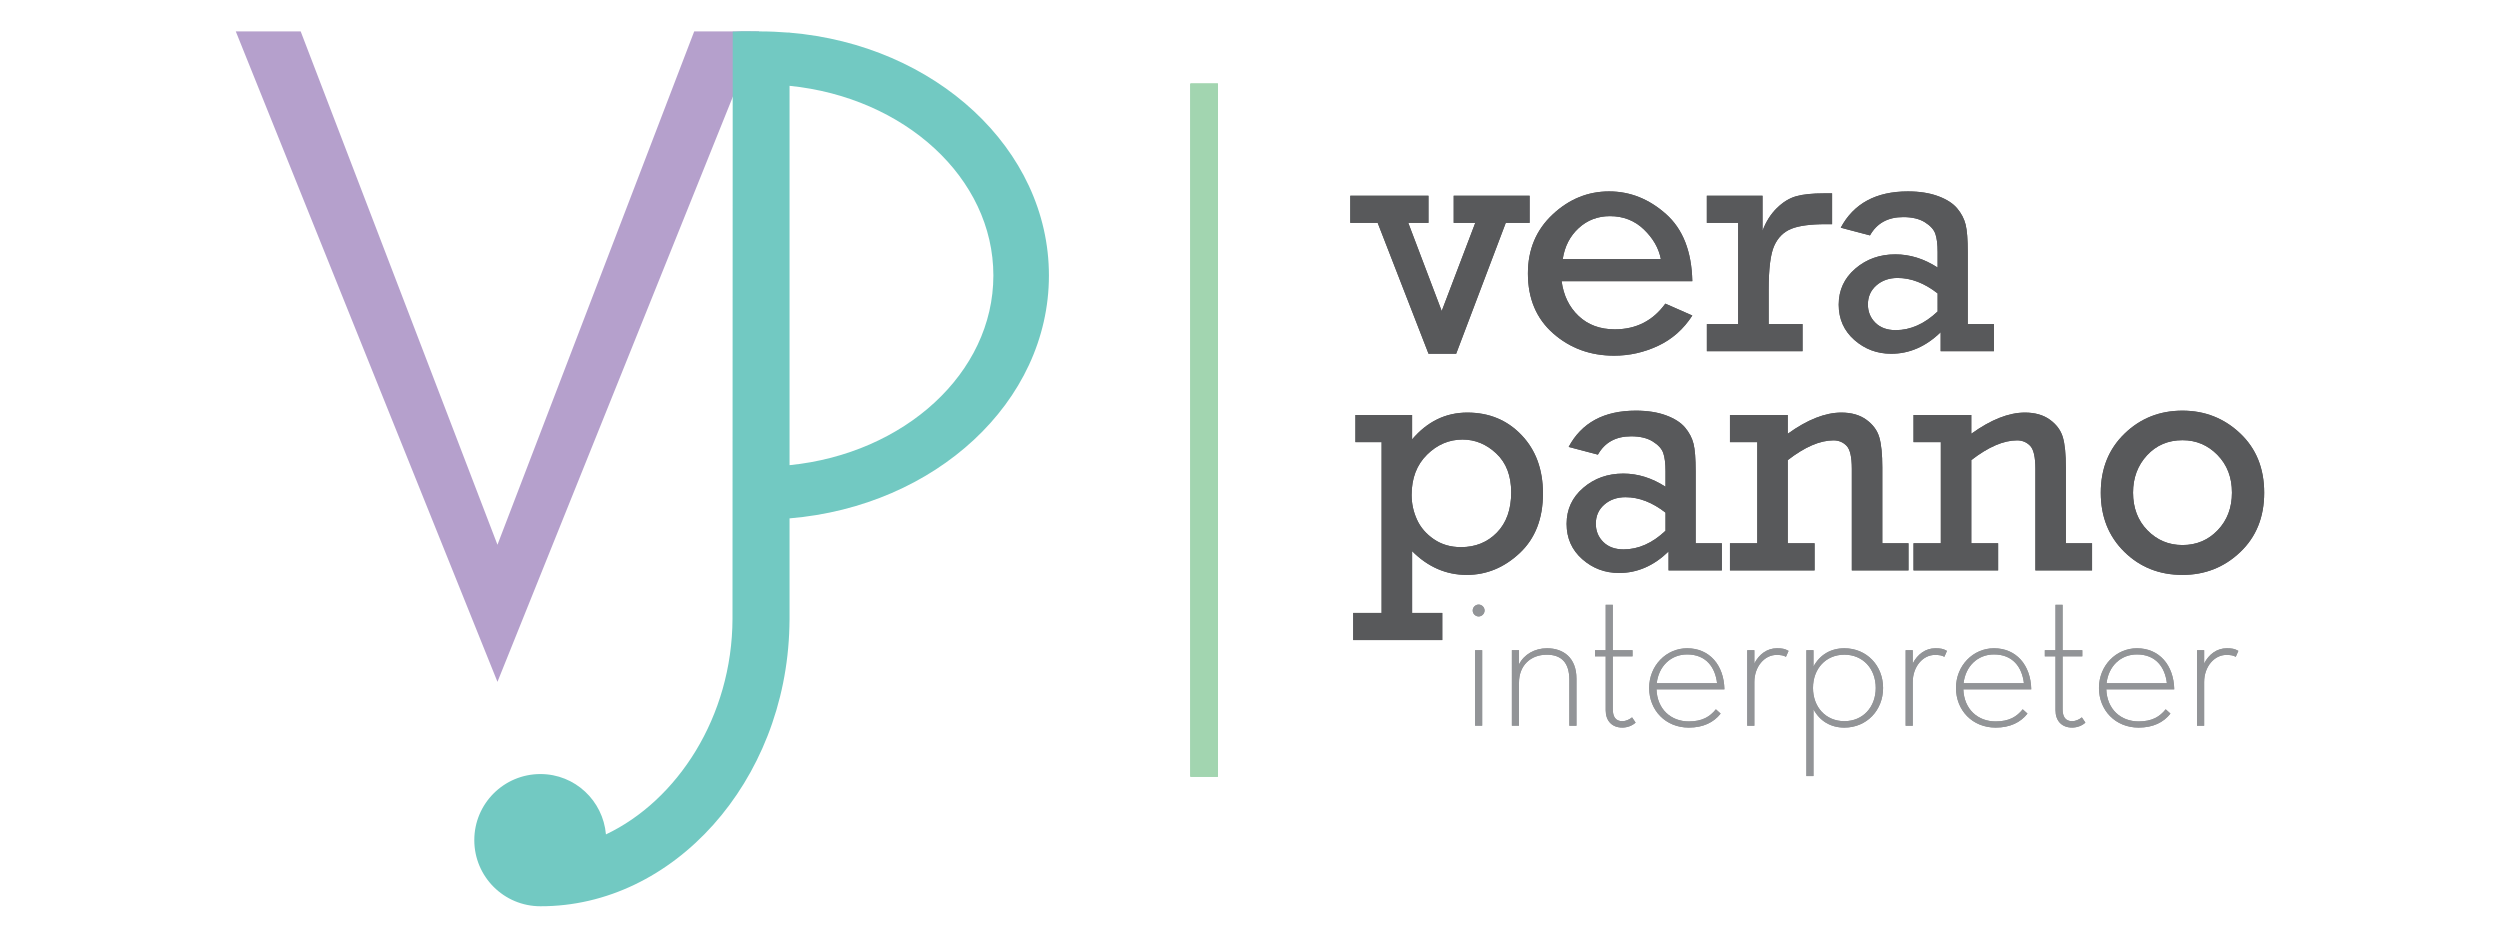 <?xml version="1.0" encoding="utf-8"?>
<!-- Generator: Adobe Illustrator 16.0.0, SVG Export Plug-In . SVG Version: 6.00 Build 0)  -->
<!DOCTYPE svg PUBLIC "-//W3C//DTD SVG 1.1//EN" "http://www.w3.org/Graphics/SVG/1.1/DTD/svg11.dtd">
<svg version="1.1" id="Layer_1" xmlns="http://www.w3.org/2000/svg" xmlns:xlink="http://www.w3.org/1999/xlink" x="0px" y="0px"
	 width="200px" height="75px" viewBox="0 0 200 75" enable-background="new 0 0 200 75" xml:space="preserve">
<path fill="#72C9C2" d="M114.409,20.18"/>
<path fill="#B5A0CC" d="M114.409,20.18"/>
<polygon fill="#58595B" points="114.283,28.3 110.215,17.831 108.023,17.831 108.023,15.66 114.278,15.66 114.278,17.831 
	112.662,17.831 115.337,24.883 118.021,17.831 116.295,17.831 116.295,15.66 122.37,15.66 122.37,17.831 120.46,17.831 
	116.493,28.3 "/>
<path fill="#58595B" d="M135.386,22.494H124.93c0.154,1.147,0.607,2.077,1.361,2.787c0.754,0.711,1.718,1.066,2.891,1.066
	c1.704,0,3.053-0.685,4.046-2.056l2.158,0.951c-0.702,1.088-1.614,1.896-2.735,2.422c-1.123,0.527-2.296,0.79-3.521,0.79
	c-1.9,0-3.525-0.593-4.873-1.779c-1.35-1.186-2.024-2.786-2.024-4.798c0-1.91,0.658-3.481,1.973-4.714
	c1.314-1.233,2.823-1.85,4.526-1.85c1.671,0,3.185,0.603,4.542,1.806S135.334,20.113,135.386,22.494 M132.868,20.721
	c-0.171-0.873-0.625-1.662-1.361-2.369c-0.736-0.707-1.641-1.06-2.711-1.06c-0.976,0-1.811,0.319-2.505,0.958
	c-0.692,0.638-1.117,1.461-1.271,2.472H132.868z"/>
<path fill="#58595B" d="M139.051,25.923v-8.092h-2.505V15.66h4.457v2.8c0.274-0.728,0.655-1.331,1.144-1.811
	c0.488-0.479,1.003-0.796,1.548-0.95c0.543-0.154,1.287-0.231,2.229-0.231h0.643v2.466h-0.488c-1.242,0-2.169,0.124-2.781,0.373
	s-1.067,0.701-1.361,1.356c-0.296,0.655-0.443,1.83-0.443,3.525v2.736h2.711v2.171h-7.656v-2.171H139.051z"/>
<path fill="#58595B" d="M159.516,25.923v2.171h-4.264v-1.516c-1.183,1.148-2.501,1.722-3.956,1.722
	c-1.131,0-2.113-0.369-2.948-1.104c-0.834-0.737-1.252-1.679-1.252-2.826c0-1.157,0.443-2.116,1.329-2.878
	c0.887-0.762,1.954-1.143,3.204-1.143c1.165,0,2.291,0.351,3.379,1.053v-1.233c0-0.634-0.06-1.122-0.181-1.465
	c-0.12-0.342-0.399-0.651-0.84-0.925c-0.441-0.274-1.018-0.411-1.729-0.411c-1.225,0-2.111,0.488-2.659,1.464l-2.338-0.616
	c1.036-1.935,2.826-2.903,5.369-2.903c0.935,0,1.742,0.127,2.422,0.38c0.681,0.252,1.188,0.578,1.521,0.976
	c0.334,0.398,0.56,0.828,0.675,1.291c0.116,0.462,0.174,1.199,0.174,2.209v5.754H159.516z M155.008,23.47
	c-1.054-0.822-2.119-1.233-3.199-1.233c-0.677,0-1.241,0.197-1.695,0.591c-0.453,0.394-0.681,0.903-0.681,1.528
	c0,0.583,0.2,1.071,0.599,1.465c0.397,0.393,0.938,0.59,1.623,0.59c1.183,0,2.3-0.497,3.354-1.49V23.47z"/>
<path fill="#58595B" d="M110.528,49.037V35.37h-2.095v-2.171h4.535v1.953c1.215-1.43,2.688-2.146,4.419-2.146
	c1.746,0,3.19,0.6,4.334,1.798c1.144,1.199,1.716,2.757,1.716,4.676c0,2.012-0.622,3.601-1.862,4.766
	c-1.243,1.164-2.655,1.746-4.239,1.746c-1.645,0-3.101-0.634-4.367-1.9v4.945h2.414v2.17h-7.128v-2.17H110.528z M112.93,39.596
	c0,0.686,0.141,1.34,0.424,1.965c0.282,0.625,0.732,1.149,1.349,1.573s1.341,0.637,2.171,0.637c1.165,0,2.125-0.39,2.883-1.169
	c0.759-0.779,1.138-1.85,1.138-3.211c0-1.328-0.396-2.364-1.188-3.109c-0.793-0.746-1.692-1.118-2.703-1.118
	c-1.079,0-2.028,0.404-2.846,1.213C113.338,37.187,112.93,38.26,112.93,39.596"/>
<path fill="#58595B" d="M137.749,43.462v2.171h-4.265v-1.516c-1.181,1.147-2.5,1.721-3.956,1.721c-1.131,0-2.112-0.368-2.947-1.104
	c-0.835-0.737-1.253-1.679-1.253-2.826c0-1.156,0.443-2.115,1.33-2.878c0.886-0.762,1.954-1.143,3.205-1.143
	c1.164,0,2.289,0.351,3.377,1.053v-1.233c0-0.634-0.06-1.122-0.18-1.464c-0.119-0.343-0.399-0.651-0.841-0.925
	c-0.439-0.274-1.017-0.412-1.729-0.412c-1.225,0-2.11,0.489-2.658,1.465l-2.338-0.617c1.036-1.935,2.825-2.902,5.369-2.902
	c0.934,0,1.741,0.125,2.423,0.378c0.68,0.252,1.187,0.578,1.521,0.977c0.333,0.398,0.559,0.829,0.675,1.292
	c0.115,0.462,0.172,1.199,0.172,2.209v5.754H137.749z M133.24,41.009c-1.053-0.822-2.119-1.233-3.197-1.233
	c-0.677,0-1.242,0.197-1.696,0.591s-0.681,0.904-0.681,1.529c0,0.582,0.199,1.069,0.598,1.464c0.398,0.394,0.939,0.591,1.625,0.591
	c1.181,0,2.299-0.496,3.352-1.49V41.009z"/>
<path fill="#58595B" d="M143.021,33.199v1.502c1.566-1.13,2.997-1.695,4.29-1.695c0.805,0,1.471,0.19,1.996,0.571
	c0.527,0.381,0.872,0.848,1.035,1.4s0.244,1.36,0.244,2.422v6.063h2.094v2.171h-4.535v-8.131c0-0.942-0.141-1.557-0.424-1.844
	c-0.281-0.287-0.629-0.429-1.04-0.429c-1.079,0-2.299,0.526-3.66,1.58v6.654h2.146v2.171h-6.77v-2.171h2.184V35.37h-2.184v-2.171
	H143.021z"/>
<path fill="#58595B" d="M157.705,33.199v1.502c1.566-1.13,2.997-1.695,4.29-1.695c0.805,0,1.472,0.19,1.998,0.571
	c0.526,0.381,0.87,0.848,1.034,1.4c0.162,0.552,0.243,1.36,0.243,2.422v6.063h2.094v2.171h-4.534v-8.131
	c0-0.942-0.141-1.557-0.424-1.844c-0.282-0.287-0.63-0.429-1.041-0.429c-1.078,0-2.299,0.526-3.66,1.58v6.654h2.146v2.171h-6.77
	v-2.171h2.184V35.37h-2.184v-2.171H157.705z"/>
<path fill="#58595B" d="M168.062,39.416c0-1.919,0.633-3.493,1.901-4.722c1.268-1.229,2.812-1.842,4.635-1.842
	c1.79,0,3.328,0.605,4.612,1.816c1.283,1.212,1.926,2.795,1.926,4.748c0,1.952-0.639,3.536-1.92,4.753
	c-1.279,1.216-2.819,1.823-4.618,1.823c-1.849,0-3.401-0.616-4.654-1.85C168.689,42.91,168.062,41.334,168.062,39.416
	 M170.645,39.409c0,1.227,0.383,2.233,1.149,3.017c0.767,0.785,1.701,1.178,2.805,1.178c1.122,0,2.063-0.397,2.82-1.19
	c0.758-0.792,1.136-1.794,1.136-3.004c0-1.22-0.385-2.223-1.155-3.011c-0.771-0.789-1.704-1.183-2.801-1.183
	c-1.146,0-2.093,0.402-2.838,1.208C171.018,37.229,170.645,38.225,170.645,39.409"/>
<polygon fill="#58595B" points="114.283,28.3 110.215,17.831 108.023,17.831 108.023,15.66 114.278,15.66 114.278,17.831 
	112.662,17.831 115.337,24.883 118.021,17.831 116.295,17.831 116.295,15.66 122.37,15.66 122.37,17.831 120.46,17.831 
	116.493,28.3 "/>
<path fill="#58595B" d="M135.386,22.494H124.93c0.154,1.147,0.607,2.077,1.361,2.787c0.754,0.711,1.718,1.066,2.891,1.066
	c1.704,0,3.053-0.685,4.046-2.056l2.158,0.951c-0.702,1.088-1.614,1.896-2.735,2.422c-1.123,0.527-2.296,0.79-3.521,0.79
	c-1.9,0-3.525-0.593-4.873-1.779c-1.35-1.186-2.024-2.786-2.024-4.798c0-1.91,0.658-3.481,1.973-4.714
	c1.314-1.233,2.823-1.85,4.526-1.85c1.671,0,3.185,0.603,4.542,1.806S135.334,20.113,135.386,22.494 M132.868,20.721
	c-0.171-0.873-0.625-1.662-1.361-2.369c-0.736-0.707-1.641-1.06-2.711-1.06c-0.976,0-1.811,0.319-2.505,0.958
	c-0.692,0.638-1.117,1.461-1.271,2.472H132.868z"/>
<path fill="#58595B" d="M139.051,25.923v-8.092h-2.505V15.66h4.457v2.8c0.274-0.728,0.655-1.331,1.144-1.811
	c0.488-0.479,1.003-0.796,1.548-0.95c0.543-0.154,1.287-0.231,2.229-0.231h0.643v2.466h-0.488c-1.242,0-2.169,0.124-2.781,0.373
	s-1.067,0.701-1.361,1.356c-0.296,0.655-0.443,1.83-0.443,3.525v2.736h2.711v2.171h-7.656v-2.171H139.051z"/>
<path fill="#58595B" d="M159.516,25.923v2.171h-4.264v-1.516c-1.183,1.148-2.501,1.722-3.956,1.722
	c-1.131,0-2.113-0.369-2.948-1.104c-0.834-0.737-1.252-1.679-1.252-2.826c0-1.157,0.443-2.116,1.329-2.878
	c0.887-0.762,1.954-1.143,3.204-1.143c1.165,0,2.291,0.351,3.379,1.053v-1.233c0-0.634-0.06-1.122-0.181-1.465
	c-0.12-0.342-0.399-0.651-0.84-0.925c-0.441-0.274-1.018-0.411-1.729-0.411c-1.225,0-2.111,0.488-2.659,1.464l-2.338-0.616
	c1.036-1.935,2.826-2.903,5.369-2.903c0.935,0,1.742,0.127,2.422,0.38c0.681,0.252,1.188,0.578,1.521,0.976
	c0.334,0.398,0.56,0.828,0.675,1.291c0.116,0.462,0.174,1.199,0.174,2.209v5.754H159.516z M155.008,23.47
	c-1.054-0.822-2.119-1.233-3.199-1.233c-0.677,0-1.241,0.197-1.695,0.591c-0.453,0.394-0.681,0.903-0.681,1.528
	c0,0.583,0.2,1.071,0.599,1.465c0.397,0.393,0.938,0.59,1.623,0.59c1.183,0,2.3-0.497,3.354-1.49V23.47z"/>
<path fill="#58595B" d="M110.528,49.037V35.37h-2.095v-2.171h4.535v1.953c1.215-1.43,2.688-2.146,4.419-2.146
	c1.746,0,3.19,0.6,4.334,1.798c1.144,1.199,1.716,2.757,1.716,4.676c0,2.012-0.622,3.601-1.862,4.766
	c-1.243,1.164-2.655,1.746-4.239,1.746c-1.645,0-3.101-0.634-4.367-1.9v4.945h2.414v2.17h-7.128v-2.17H110.528z M112.93,39.596
	c0,0.686,0.141,1.34,0.424,1.965c0.282,0.625,0.732,1.149,1.349,1.573s1.341,0.637,2.171,0.637c1.165,0,2.125-0.39,2.883-1.169
	c0.759-0.779,1.138-1.85,1.138-3.211c0-1.328-0.396-2.364-1.188-3.109c-0.793-0.746-1.692-1.118-2.703-1.118
	c-1.079,0-2.028,0.404-2.846,1.213C113.338,37.187,112.93,38.26,112.93,39.596"/>
<path fill="#58595B" d="M137.749,43.462v2.171h-4.265v-1.516c-1.181,1.147-2.5,1.721-3.956,1.721c-1.131,0-2.112-0.368-2.947-1.104
	c-0.835-0.737-1.253-1.679-1.253-2.826c0-1.156,0.443-2.115,1.33-2.878c0.886-0.762,1.954-1.143,3.205-1.143
	c1.164,0,2.289,0.351,3.377,1.053v-1.233c0-0.634-0.06-1.122-0.18-1.464c-0.119-0.343-0.399-0.651-0.841-0.925
	c-0.439-0.274-1.017-0.412-1.729-0.412c-1.225,0-2.11,0.489-2.658,1.465l-2.338-0.617c1.036-1.935,2.825-2.902,5.369-2.902
	c0.934,0,1.741,0.125,2.423,0.378c0.68,0.252,1.187,0.578,1.521,0.977c0.333,0.398,0.559,0.829,0.675,1.292
	c0.115,0.462,0.172,1.199,0.172,2.209v5.754H137.749z M133.24,41.009c-1.053-0.822-2.119-1.233-3.197-1.233
	c-0.677,0-1.242,0.197-1.696,0.591s-0.681,0.904-0.681,1.529c0,0.582,0.199,1.069,0.598,1.464c0.398,0.394,0.939,0.591,1.625,0.591
	c1.181,0,2.299-0.496,3.352-1.49V41.009z"/>
<path fill="#58595B" d="M143.021,33.199v1.502c1.566-1.13,2.997-1.695,4.29-1.695c0.805,0,1.471,0.19,1.996,0.571
	c0.527,0.381,0.872,0.848,1.035,1.4s0.244,1.36,0.244,2.422v6.063h2.094v2.171h-4.535v-8.131c0-0.942-0.141-1.557-0.424-1.844
	c-0.281-0.287-0.629-0.429-1.04-0.429c-1.079,0-2.299,0.526-3.66,1.58v6.654h2.146v2.171h-6.77v-2.171h2.184V35.37h-2.184v-2.171
	H143.021z"/>
<path fill="#58595B" d="M157.705,33.199v1.502c1.566-1.13,2.997-1.695,4.29-1.695c0.805,0,1.472,0.19,1.998,0.571
	c0.526,0.381,0.87,0.848,1.034,1.4c0.162,0.552,0.243,1.36,0.243,2.422v6.063h2.094v2.171h-4.534v-8.131
	c0-0.942-0.141-1.557-0.424-1.844c-0.282-0.287-0.63-0.429-1.041-0.429c-1.078,0-2.299,0.526-3.66,1.58v6.654h2.146v2.171h-6.77
	v-2.171h2.184V35.37h-2.184v-2.171H157.705z"/>
<path fill="#58595B" d="M168.062,39.416c0-1.919,0.633-3.493,1.901-4.722c1.268-1.229,2.812-1.842,4.635-1.842
	c1.79,0,3.328,0.605,4.612,1.816c1.283,1.212,1.926,2.795,1.926,4.748c0,1.952-0.639,3.536-1.92,4.753
	c-1.279,1.216-2.819,1.823-4.618,1.823c-1.849,0-3.401-0.616-4.654-1.85C168.689,42.91,168.062,41.334,168.062,39.416
	 M170.645,39.409c0,1.227,0.383,2.233,1.149,3.017c0.767,0.785,1.701,1.178,2.805,1.178c1.122,0,2.063-0.397,2.82-1.19
	c0.758-0.792,1.136-1.794,1.136-3.004c0-1.22-0.385-2.223-1.155-3.011c-0.771-0.789-1.704-1.183-2.801-1.183
	c-1.146,0-2.093,0.402-2.838,1.208C171.018,37.229,170.645,38.225,170.645,39.409"/>
<path fill="#929497" d="M117.816,48.84c0-0.266,0.227-0.475,0.475-0.475c0.247,0,0.475,0.209,0.475,0.475
	c0,0.267-0.228,0.476-0.475,0.476C118.043,49.315,117.816,49.106,117.816,48.84 M118.006,52.014h0.569v6.042h-0.569V52.014z"/>
<path fill="#929497" d="M120.951,52.014h0.57v1.141c0.398-0.799,1.254-1.293,2.24-1.293c1.312,0,2.357,0.76,2.357,2.432v3.763h-0.57
	v-3.668c0-1.405-0.664-2.013-1.805-2.013c-1.292,0-2.223,0.854-2.223,2.242v3.438h-0.57V52.014z"/>
<path fill="#929497" d="M127.601,52.508v-0.494h0.854v-3.629h0.57v3.629h1.578v0.494h-1.578v4.236c0,0.57,0.209,0.95,0.76,0.95
	c0.304,0,0.59-0.151,0.779-0.304l0.285,0.418c-0.267,0.247-0.664,0.398-1.064,0.398c-0.836,0-1.33-0.55-1.33-1.387v-4.312H127.601z"
	/>
<path fill="#929497" d="M135.105,57.714c1.082,0,1.69-0.381,2.166-0.97l0.38,0.343c-0.552,0.702-1.387,1.12-2.546,1.12
	c-1.862,0-3.173-1.387-3.173-3.172c0-1.786,1.368-3.174,3.04-3.174c1.786,0,2.945,1.35,2.982,3.287h-5.434
	C132.578,56.744,133.681,57.714,135.105,57.714 M137.366,54.654c-0.152-1.291-0.893-2.299-2.394-2.299
	c-1.33,0-2.28,0.969-2.433,2.299H137.366z"/>
<path fill="#929497" d="M139.778,52.014h0.571v1.063c0.38-0.74,1.024-1.216,1.804-1.216c0.419,0,0.627,0.038,0.932,0.209
	l-0.209,0.476c-0.189-0.114-0.399-0.152-0.761-0.152c-0.949,0-1.766,0.931-1.766,2.166v3.496h-0.571V52.014z"/>
<path fill="#929497" d="M144.51,52.014h0.569v1.311c0.513-0.95,1.388-1.463,2.471-1.463c1.786,0,3.097,1.388,3.097,3.174
	c0,1.785-1.311,3.172-3.097,3.172c-1.083,0-1.958-0.513-2.471-1.463v5.339h-0.569V52.014z M150.059,55.035
	c0-1.54-1.027-2.661-2.509-2.661c-1.482,0-2.509,1.121-2.509,2.661c0,1.538,1.026,2.659,2.509,2.659
	C149.031,57.694,150.059,56.573,150.059,55.035"/>
<path fill="#929497" d="M152.451,52.014h0.57v1.063c0.381-0.74,1.025-1.216,1.805-1.216c0.418,0,0.627,0.038,0.931,0.209
	l-0.208,0.476c-0.189-0.114-0.399-0.152-0.761-0.152c-0.949,0-1.767,0.931-1.767,2.166v3.496h-0.57V52.014z"/>
<path fill="#929497" d="M159.651,57.714c1.084,0,1.691-0.381,2.167-0.97l0.38,0.343c-0.552,0.702-1.388,1.12-2.547,1.12
	c-1.861,0-3.172-1.387-3.172-3.172c0-1.786,1.368-3.174,3.04-3.174c1.786,0,2.944,1.35,2.982,3.287h-5.434
	C157.125,56.744,158.227,57.714,159.651,57.714 M161.913,54.654c-0.152-1.291-0.893-2.299-2.394-2.299
	c-1.331,0-2.28,0.969-2.433,2.299H161.913z"/>
<path fill="#929497" d="M163.585,52.508v-0.494h0.854v-3.629h0.57v3.629h1.576v0.494h-1.576v4.236c0,0.57,0.21,0.95,0.76,0.95
	c0.305,0,0.589-0.151,0.779-0.304l0.284,0.418c-0.265,0.247-0.664,0.398-1.063,0.398c-0.836,0-1.33-0.55-1.33-1.387v-4.312H163.585z
	"/>
<path fill="#929497" d="M171.09,57.714c1.083,0,1.69-0.381,2.166-0.97l0.38,0.343c-0.551,0.702-1.388,1.12-2.546,1.12
	c-1.861,0-3.173-1.387-3.173-3.172c0-1.786,1.367-3.174,3.04-3.174c1.785,0,2.944,1.35,2.983,3.287h-5.436
	C168.562,56.744,169.665,57.714,171.09,57.714 M173.351,54.654c-0.151-1.291-0.893-2.299-2.394-2.299
	c-1.331,0-2.281,0.969-2.432,2.299H173.351z"/>
<path fill="#929497" d="M175.763,52.014h0.57v1.063c0.38-0.74,1.027-1.216,1.806-1.216c0.417,0,0.627,0.038,0.931,0.209l-0.21,0.476
	c-0.19-0.114-0.397-0.152-0.759-0.152c-0.951,0-1.768,0.931-1.768,2.166v3.496h-0.57V52.014z"/>
<path fill="#929497" d="M117.816,48.84c0-0.266,0.227-0.475,0.475-0.475c0.247,0,0.475,0.209,0.475,0.475
	c0,0.267-0.228,0.476-0.475,0.476C118.043,49.315,117.816,49.106,117.816,48.84 M118.006,52.014h0.569v6.042h-0.569V52.014z"/>
<path fill="#929497" d="M120.951,52.014h0.57v1.141c0.398-0.799,1.254-1.293,2.24-1.293c1.312,0,2.357,0.76,2.357,2.432v3.763h-0.57
	v-3.668c0-1.405-0.664-2.013-1.805-2.013c-1.292,0-2.223,0.854-2.223,2.242v3.438h-0.57V52.014z"/>
<path fill="#929497" d="M127.601,52.508v-0.494h0.854v-3.629h0.57v3.629h1.578v0.494h-1.578v4.236c0,0.57,0.209,0.95,0.76,0.95
	c0.304,0,0.59-0.151,0.779-0.304l0.285,0.418c-0.267,0.247-0.664,0.398-1.064,0.398c-0.836,0-1.33-0.55-1.33-1.387v-4.312H127.601z"
	/>
<path fill="#929497" d="M135.105,57.714c1.082,0,1.69-0.381,2.166-0.97l0.38,0.343c-0.552,0.702-1.387,1.12-2.546,1.12
	c-1.862,0-3.173-1.387-3.173-3.172c0-1.786,1.368-3.174,3.04-3.174c1.786,0,2.945,1.35,2.982,3.287h-5.434
	C132.578,56.744,133.681,57.714,135.105,57.714 M137.366,54.654c-0.152-1.291-0.893-2.299-2.394-2.299
	c-1.33,0-2.28,0.969-2.433,2.299H137.366z"/>
<path fill="#929497" d="M139.778,52.014h0.571v1.063c0.38-0.74,1.024-1.216,1.804-1.216c0.419,0,0.627,0.038,0.932,0.209
	l-0.209,0.476c-0.189-0.114-0.399-0.152-0.761-0.152c-0.949,0-1.766,0.931-1.766,2.166v3.496h-0.571V52.014z"/>
<path fill="#929497" d="M144.51,52.014h0.569v1.311c0.513-0.95,1.388-1.463,2.471-1.463c1.786,0,3.097,1.388,3.097,3.174
	c0,1.785-1.311,3.172-3.097,3.172c-1.083,0-1.958-0.513-2.471-1.463v5.339h-0.569V52.014z M150.059,55.035
	c0-1.54-1.027-2.661-2.509-2.661c-1.482,0-2.509,1.121-2.509,2.661c0,1.538,1.026,2.659,2.509,2.659
	C149.031,57.694,150.059,56.573,150.059,55.035"/>
<path fill="#929497" d="M152.451,52.014h0.57v1.063c0.381-0.74,1.025-1.216,1.805-1.216c0.418,0,0.627,0.038,0.931,0.209
	l-0.208,0.476c-0.189-0.114-0.399-0.152-0.761-0.152c-0.949,0-1.767,0.931-1.767,2.166v3.496h-0.57V52.014z"/>
<path fill="#929497" d="M159.651,57.714c1.084,0,1.691-0.381,2.167-0.97l0.38,0.343c-0.552,0.702-1.388,1.12-2.547,1.12
	c-1.861,0-3.172-1.387-3.172-3.172c0-1.786,1.368-3.174,3.04-3.174c1.786,0,2.944,1.35,2.982,3.287h-5.434
	C157.125,56.744,158.227,57.714,159.651,57.714 M161.913,54.654c-0.152-1.291-0.893-2.299-2.394-2.299
	c-1.331,0-2.28,0.969-2.433,2.299H161.913z"/>
<path fill="#929497" d="M163.585,52.508v-0.494h0.854v-3.629h0.57v3.629h1.576v0.494h-1.576v4.236c0,0.57,0.21,0.95,0.76,0.95
	c0.305,0,0.589-0.151,0.779-0.304l0.284,0.418c-0.265,0.247-0.664,0.398-1.063,0.398c-0.836,0-1.33-0.55-1.33-1.387v-4.312H163.585z
	"/>
<path fill="#929497" d="M171.09,57.714c1.083,0,1.69-0.381,2.166-0.97l0.38,0.343c-0.551,0.702-1.388,1.12-2.546,1.12
	c-1.861,0-3.173-1.387-3.173-3.172c0-1.786,1.367-3.174,3.04-3.174c1.785,0,2.944,1.35,2.983,3.287h-5.436
	C168.562,56.744,169.665,57.714,171.09,57.714 M173.351,54.654c-0.151-1.291-0.893-2.299-2.394-2.299
	c-1.331,0-2.281,0.969-2.432,2.299H173.351z"/>
<path fill="#929497" d="M175.763,52.014h0.57v1.063c0.38-0.74,1.027-1.216,1.806-1.216c0.417,0,0.627,0.038,0.931,0.209l-0.21,0.476
	c-0.19-0.114-0.397-0.152-0.759-0.152c-0.951,0-1.768,0.931-1.768,2.166v3.496h-0.57V52.014z"/>
<g>
	<defs>
		<rect id="SVGID_1_" x="95.239" y="6.695" width="2.192" height="55.431"/>
	</defs>
	<use xlink:href="#SVGID_1_"  overflow="visible" fill="#A2D5B0"/>
	<clipPath id="SVGID_2_">
		<use xlink:href="#SVGID_1_"  overflow="visible"/>
	</clipPath>
	<rect x="95.238" y="6.695" clip-path="url(#SVGID_2_)" fill="#A2D5B0" width="2.192" height="55.431"/>
</g>
<g>
	<defs>
		<rect id="SVGID_3_" x="95.239" y="6.695" width="2.192" height="55.431"/>
	</defs>
	<use xlink:href="#SVGID_3_"  overflow="visible" fill="#A2D5B0"/>
	<clipPath id="SVGID_4_">
		<use xlink:href="#SVGID_3_"  overflow="visible"/>
	</clipPath>
	<rect x="95.238" y="6.695" clip-path="url(#SVGID_4_)" fill="#A2D5B0" width="2.192" height="55.431"/>
</g>
<g>
	<polygon fill="#B5A0CC" points="60.729,2.514 39.797,54.548 18.863,2.514 24.055,2.514 39.797,43.581 55.536,2.514 	"/>
	<path fill="#72C9C2" d="M83.914,22.04c0-10.133-9.101-18.46-20.75-19.428V2.604h-0.148c-0.701-0.055-1.407-0.09-2.126-0.09
		c-0.718,0-1.424-0.04-2.126,0.015h-0.146v0.083L58.6,49.489c-0.02,7.866-4.431,14.566-10.124,17.263
		c-0.237-2.702-2.479-4.828-5.243-4.828c-2.921,0-5.289,2.365-5.289,5.287s2.367,5.289,5.289,5.289h0.003
		c10.612,0.028,19.617-9.94,19.917-22.382l0.011-0.595v-8.053C74.812,40.499,83.914,32.173,83.914,22.04 M63.164,6.866
		C72.349,7.791,79.47,14.225,79.47,22.04c0,7.815-7.121,14.248-16.306,15.173V6.866z"/>
</g>
</svg>
